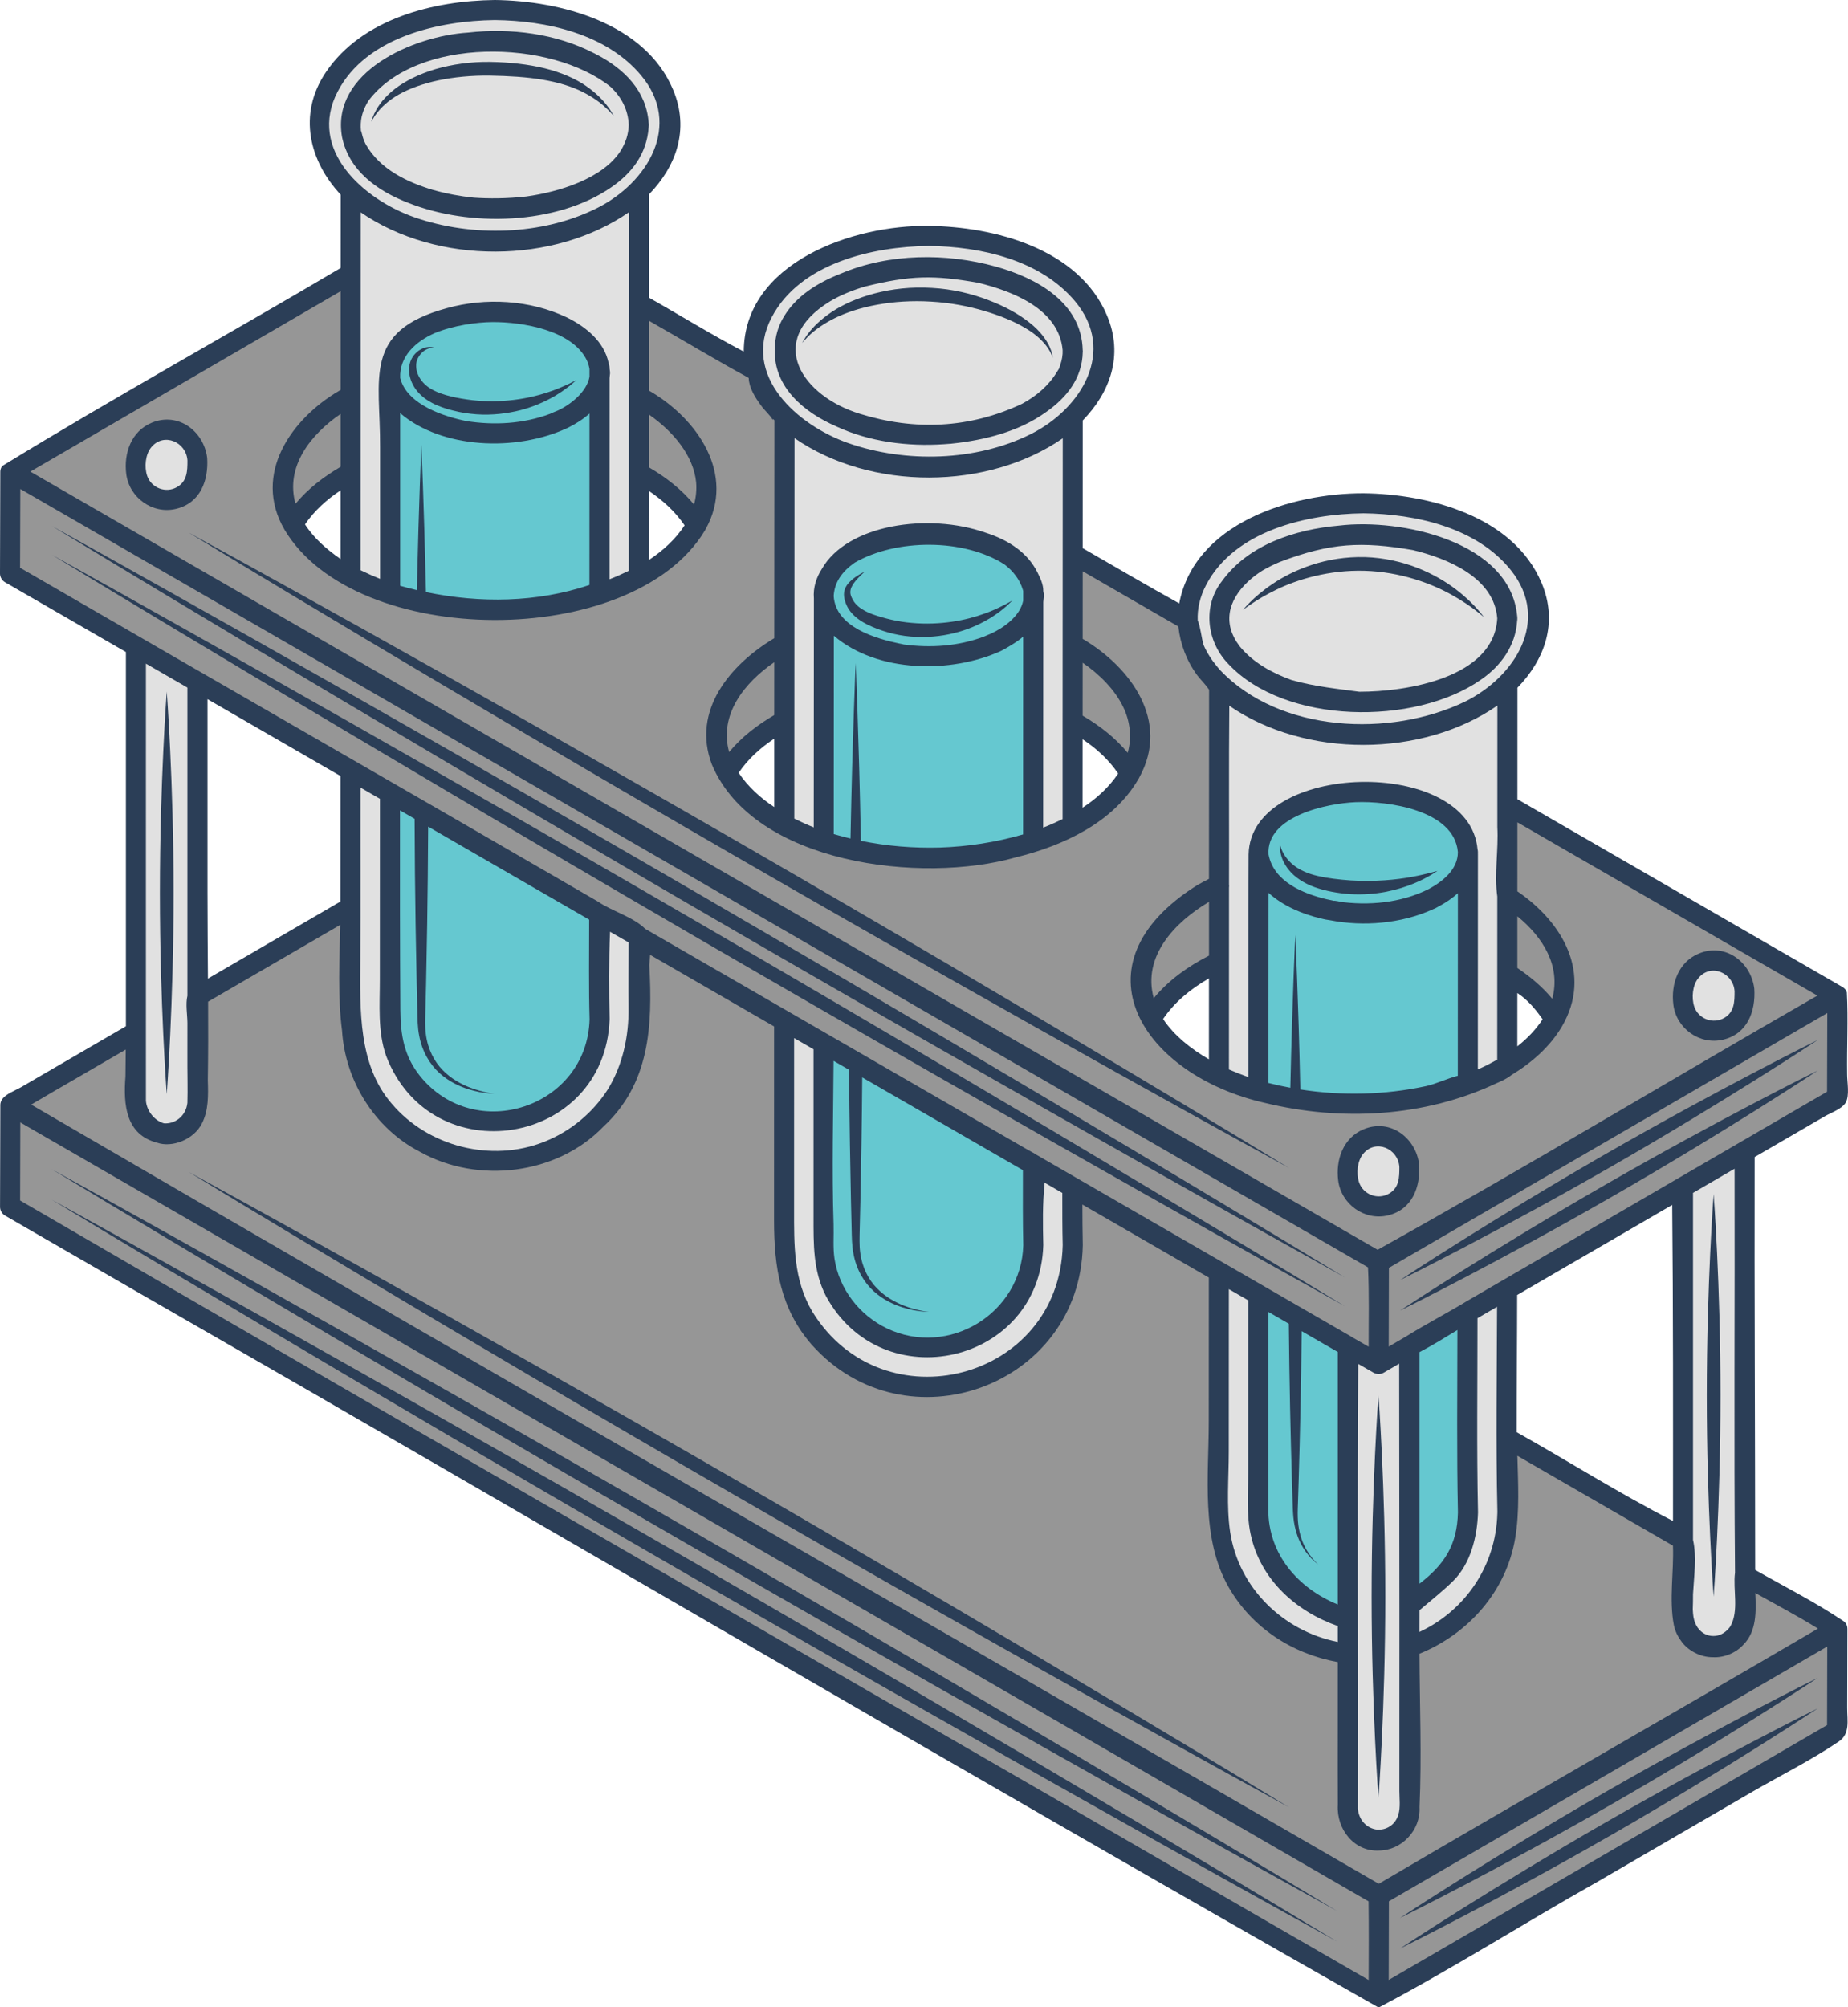 <?xml version="1.0" encoding="utf-8"?>
<!-- Generator: Adobe Illustrator 25.3.1, SVG Export Plug-In . SVG Version: 6.00 Build 0)  -->
<svg version="1.1" id="Content" xmlns="http://www.w3.org/2000/svg" xmlns:xlink="http://www.w3.org/1999/xlink" x="0px" y="0px"
	 viewBox="0 0 460.49 500" enable-background="new 0 0 460.49 500" xml:space="preserve">
<path fill="#2B3E57" d="M460.34,405.74c0-1.02-0.49-1.71-1.18-2.08c-6.93-4.64-14.53-8.48-21.8-12.61
	c-0.01-34.29-0.21-68.56-0.13-102.85c5.84-3.39,11.69-6.79,17.53-10.18c1.44-0.83,4.25-1.82,5.16-3.38
	c1.01-1.73,0.35-5.13,0.36-6.99c-0.1-6.8,0.28-13.68-0.07-20.46c-0.17-0.57-0.52-1-1.11-1.35c-27-15.59-53.99-31.18-80.99-46.77
	c0.01-9.26,0.01-18.51,0.01-27.77c6.69-6.88,10.24-16.1,6.01-26.12c-7.03-16.63-28.08-22.13-44.41-22.31
	c-17.9-0.02-42.06,7.41-45.88,27.43c-8.09-4.48-16.03-9.16-24.05-13.76c0-10.6,0.01-21.2,0.01-31.81
	c6.71-6.89,10.28-16.12,6.04-26.16c-7.03-16.63-28.09-22.12-44.42-22.3c-18.76-0.3-46.01,9.09-46.09,31.31
	c-8.05-4.22-15.7-8.97-23.61-13.43c0-8.58,0.01-17.16,0.01-25.74c6.67-6.88,10.2-16.09,5.98-26.09C160.69,5.68,139.63,0.19,123.3,0
	c-15.18,0.17-33.05,4.61-42.08,17.96c-7.16,10.59-4.07,22.26,3.68,30.54c0,6.08-0.01,12.17-0.01,18.25
	C56.89,83.32,28.22,99.11,0.54,116.08c-0.04,0.05-0.08,0.1-0.12,0.16c-0.02,0.03-0.03,0.07-0.05,0.11c-0.18,0.34-0.29,0.71-0.3,1.13
	C0.05,125.94,0.03,134.4,0,142.86c0,0.88,0.48,1.72,1.24,2.16c10.04,5.8,20.09,11.59,30.13,17.39c0,31.07,0,62.14,0,93.21
	c-8.74,5.08-17.48,10.16-26.22,15.24c-1.18,0.68-3.84,1.67-4.64,3.01c-0.26,0.39-0.43,0.84-0.43,1.36
	c-0.02,8.46-0.05,16.93-0.07,25.39c0,0.88,0.48,1.72,1.24,2.16c11.29,6.52,22.59,13.04,33.88,19.56
	c102.83,58.99,205.27,119.22,308.28,177.64c0.05,0,0.09,0.01,0.13,0.02c0.04,0,0.07-0.01,0.11-0.01c18.4-9.69,36.2-21.02,54.4-31.26
	c12.75-7.41,25.49-14.82,38.24-22.22c7.24-4.21,14.97-8.03,21.91-12.73c2.87-1.94,2.08-5.15,2.09-8.38
	C460.3,418.84,460.32,412.29,460.34,405.74z M51.7,222.32c0-16.06,0-32.11,0-48.17c11.05,6.38,22.1,12.76,33.14,19.14
	c-0.01,10.42-0.01,20.85-0.02,31.27c-11,6.4-22.01,12.79-33.01,19.19C51.77,236.6,51.7,229.45,51.7,222.32z M416.88,378.85
	c-13.45-6.89-25.83-14.76-38.96-22.12c-0.01-11.39,0.12-22.79,0.13-34.17c12.87-7.48,25.75-14.96,38.63-22.43
	C416.94,326.38,416.89,352.59,416.88,378.85z M170.59,130.86c-2.28,3.49-5.4,6.31-8.89,8.62c0-5.73,0-11.45,0.01-17.18
	C165.16,124.62,168.22,127.38,170.59,130.86z M192.92,183.99c0,5.68,0,11.35,0,17.03c-3.38-2.21-6.58-5.11-8.86-8.53
	C186.42,189.02,189.47,186.29,192.92,183.99z M301.25,243.7c0,6.72,0,13.44-0.01,20.16c-4.35-2.51-8.64-5.86-11.42-10.04
	C292.75,249.5,296.77,246.28,301.25,243.7z M278.63,192.68c-2.29,3.42-5.47,6.3-8.87,8.5c0-5.68,0-11.36,0.01-17.04
	C273.22,186.44,276.27,189.21,278.63,192.68z M384.39,253.89c-1.64,2.51-3.8,4.77-6.19,6.65c-0.04,0.03-0.08,0.06-0.11,0.08
	c0-4.42,0-8.85,0.01-13.27C380.67,249.04,382.65,251.39,384.39,253.89z M84.87,122.14c0,5.7-0.01,11.4-0.01,17.1
	c-3.39-2.35-6.61-5.13-8.86-8.62C78.37,127.16,81.42,124.44,84.87,122.14z"/>
<path fill="#65C8D0" d="M254.95,158.55c0,16.43-0.02,32.86-0.02,49.29c-6.76,1.95-13.74,3.04-20.75,3.27
	c-6.6,0.18-13.2-0.36-19.66-1.68c-0.51-26.41-1.3-44.28-1.3-44.28s-0.78,17.61-1.29,43.71c-1.4-0.33-2.79-0.7-4.18-1.11
	c0.01-16.47,0.02-32.94,0.03-49.4c10.94,9.33,29.26,9.41,41.61,3.81C249.93,161.95,253.89,159.67,254.95,158.55z M254.96,147.22v2.4
	c-0.79,3.85-4.74,6.69-8.08,8.23c-0.1,0.02-1.58,0.66-1.72,0.73c-6.38,2.38-13.19,2.86-19.93,1.96c-0.25-0.07-0.9-0.22-1.03-0.23
	c0.01,0.01,0.03,0.01,0.05,0.02c-5.94-1.25-16.02-4.07-16.51-11.87c0.2-3.59,2.24-6.19,5.2-8.29c10.4-6.02,27.23-6.07,37.37,0.43
	c2.19,1.68,3.79,3.76,4.55,6.25C254.9,146.98,254.93,147.1,254.96,147.22z M252.27,149.58c-0.14,0.08-0.78,0.43-1.83,1.01
	c-0.61,0.3-1.35,0.66-2.22,1.08c-0.89,0.36-1.87,0.83-3.01,1.2c-4.46,1.65-10.97,2.93-18.03,2.28c-3.53-0.29-6.84-1.13-9.72-2.13
	c-1.4-0.53-2.65-1.16-3.58-1.96c-0.46-0.4-0.85-0.83-1.16-1.3c-0.3-0.49-0.57-1.02-0.71-1.48c-0.29-0.91-0.02-1.8,0.46-2.58
	c0.47-0.76,1.03-1.38,1.5-1.87c0.47-0.48,0.85-0.85,1.12-1.09c0.19-0.17,0.32-0.29,0.37-0.35c-0.06,0.03-0.21,0.1-0.45,0.23
	c-0.33,0.17-0.79,0.43-1.38,0.8c-0.58,0.38-1.3,0.87-2.02,1.63c-0.36,0.37-0.72,0.85-0.98,1.45c-0.27,0.6-0.39,1.35-0.3,2.09
	c0.09,0.74,0.3,1.41,0.6,2.1c0.31,0.71,0.75,1.4,1.3,2.02c1.09,1.24,2.54,2.19,4.08,2.95c3.07,1.44,6.66,2.56,10.55,2.89
	c3.89,0.34,7.62-0.04,10.87-0.85c3.26-0.8,6.03-2.03,8.2-3.28c1.11-0.59,2.02-1.27,2.84-1.81c0.78-0.61,1.45-1.13,1.97-1.58
	C251.61,150.2,252.15,149.7,252.27,149.58z M151.81,91.03c0.01,0.04,0.01,0,0-0.08c0-0.01-0.01-0.02-0.01-0.02
	C151.81,90.96,151.81,90.99,151.81,91.03z M146.89,91.92v1.91c-0.6,3.68-4.71,7.05-8.17,8.55c0.02-0.01,0.03-0.02,0.04-0.03
	c-0.21,0.07-1.59,0.67-1.71,0.74c-6.62,2.48-13.89,2.89-20.85,1.79c-5.1-1.03-14.78-3.93-16.48-10.73
	c-0.24-5.33,3.82-9.09,8.62-11.19c4.76-1.95,10.44-2.7,14.35-2.74c7.51-0.04,19.84,1.99,23.52,9.48
	C146.52,90.39,146.76,91.13,146.89,91.92z M143.62,94.68c-0.15,0.07-0.83,0.41-1.92,0.96c-1.28,0.57-3.1,1.42-5.44,2.16
	c-4.65,1.53-11.36,2.7-18.6,1.87c-3.58-0.44-7.13-1.15-9.72-2.49c-1.3-0.69-2.34-1.55-3.07-2.6c-0.73-1.03-1.14-2.18-1.17-3.25
	c-0.06-1.06,0.28-2.01,0.81-2.75c0.51-0.74,1.16-1.25,1.75-1.54c1.21-0.59,2.07-0.38,2.05-0.42c0.01,0.05-0.75-0.41-2.23-0.09
	c-0.72,0.17-1.59,0.58-2.38,1.34c-0.8,0.72-1.53,1.92-1.71,3.36c-0.2,1.43,0.1,3.06,0.87,4.54c0.76,1.51,2.06,2.88,3.6,3.88
	c1.54,1.02,3.31,1.73,5.11,2.26c1.81,0.5,3.72,0.96,5.7,1.15c3.97,0.48,7.81,0.12,11.15-0.59c3.36-0.73,6.23-1.91,8.5-3.1
	c2.29-1.18,3.94-2.43,5.06-3.28C142.93,95.29,143.5,94.8,143.62,94.68z M141.59,106.51c-0.18,0.1-0.26,0.13-0.27,0.13
	c-12.85,5.95-31.31,5.11-41.61-3.73v7.74c-0.01,11.75,0,23.5,0,35.26c1.38,0.39,2.76,0.75,4.16,1.08
	c0.5-21.91,1.13-36.19,1.13-36.19s0.64,14.5,1.14,36.68c13.46,2.81,27.67,2.62,40.74-1.77c0-14.23,0.01-28.47,0.01-42.7
	C145.3,104.43,143.54,105.54,141.59,106.51z M358.67,225.68c-1.14,0.63-0.58,0.35-1.77,0.88c-7.73,3.47-17.09,4.29-25.46,2.66
	c-0.91-0.13-1.5-0.23-2.24-0.43c-4.76-1.13-9.44-3.11-13.1-6.39c-0.01,15.78-0.02,31.57-0.03,47.35c1.81,0.46,3.63,0.86,5.46,1.19
	c0.51-22.84,1.24-38.09,1.24-38.09s0.74,15.44,1.25,38.52c10.37,1.62,21.03,1.38,31.3-0.83c2.44-0.52,5.32-1.92,7.94-2.58
	c0-15.16,0.01-30.31,0.02-45.47C361.88,223.73,360.31,224.8,358.67,225.68z M363.28,212.24c0,4.37-3.83,7.36-7.31,9.23
	c-6.91,3.45-14.99,4.17-22.56,3.08c1.55,0.17-1.64-0.38-0.82-0.14c-0.68-0.15-1.35-0.28-2.03-0.43
	c-5.84-1.39-13.19-4.38-14.46-11.14c-0.64-9.58,14.61-12.73,21.65-13.03C345.74,199.46,362.38,201.73,363.28,212.24z M358.21,216.92
	c0,0-0.61,0.16-1.7,0.46c-1.11,0.27-2.68,0.68-4.65,1.03c-3.91,0.73-9.32,1.26-15.24,0.89c-2.94-0.21-5.79-0.54-8.23-1.1
	s-4.49-1.47-5.96-2.63c-1.48-1.16-2.39-2.48-2.86-3.48c-0.24-0.49-0.38-0.91-0.46-1.19c-0.08-0.29-0.13-0.44-0.13-0.44
	s0,0.15-0.02,0.46c0,0.3,0.01,0.75,0.1,1.33c0.18,1.16,0.77,2.86,2.18,4.54c1.38,1.69,3.64,3.21,6.31,4.17
	c2.68,0.96,5.67,1.52,8.86,1.75c3.2,0.18,6.25-0.06,8.96-0.58c2.71-0.53,5.07-1.3,6.98-2.09c1.92-0.77,3.37-1.6,4.36-2.17
	C357.68,217.26,358.21,216.92,358.21,216.92z M333.02,224.5c-0.07-0.01-0.17-0.02-0.25-0.03c0.02,0,0.03,0.01,0.05,0.01
	c0.02,0,0.04,0.01,0.06,0.01C332.92,224.49,332.96,224.5,333.02,224.5z M146.81,229.07c-13.37-7.73-26.75-15.45-40.12-23.17
	c-0.04,8.61-0.13,16.84-0.25,24.51c-0.1,5.15-0.19,10.04-0.27,14.62c-0.06,2.29-0.11,4.5-0.16,6.63c-0.05,2.15-0.15,4.12,0.11,5.96
	c0.46,3.71,2.1,6.82,4.21,8.95c2.1,2.14,4.48,3.39,6.47,4.2c2,0.8,3.65,1.18,4.77,1.4c0.96,0.18,1.54,0.23,1.69,0.25
	c-0.14,0-0.72-0.01-1.71-0.11c-1.14-0.12-2.83-0.37-4.94-1.03c-2.08-0.69-4.63-1.79-7.03-3.93c-2.39-2.11-4.43-5.44-5.14-9.46
	c-0.4-2-0.4-4.14-0.45-6.23c-0.05-2.13-0.1-4.34-0.16-6.63c-0.08-4.58-0.18-9.47-0.27-14.62c-0.13-8.24-0.22-17.14-0.25-26.46
	c-1.21-0.7-2.43-1.4-3.64-2.1c-0.02,16.57-0.02,33.19,0.09,49.75c0.04,6.16,0.91,11.45,4.89,16.41
	c13.74,17.05,41.66,7.83,42.26-14.12C146.69,246.36,146.8,237.66,146.81,229.07z M254.89,291.47c-13.35-7.7-26.7-15.4-40.04-23.11
	c-0.04,5.69-0.11,11.18-0.19,16.4c-0.09,5.15-0.19,10.04-0.27,14.62c-0.05,2.29-0.11,4.5-0.16,6.63c-0.04,2.15-0.14,4.12,0.12,5.96
	c0.45,3.71,2.1,6.83,4.2,8.95c2.1,2.15,4.49,3.39,6.47,4.21c2,0.8,3.66,1.17,4.78,1.39c0.95,0.18,1.53,0.23,1.68,0.25
	c-0.14,0-0.72-0.01-1.7-0.11c-1.15-0.12-2.84-0.37-4.94-1.03c-2.09-0.68-4.64-1.79-7.04-3.93c-2.39-2.11-4.43-5.44-5.14-9.46
	c-0.4-2-0.4-4.14-0.45-6.23c-0.05-2.13-0.1-4.34-0.16-6.63c-0.08-4.58-0.17-9.47-0.27-14.62c-0.09-5.8-0.16-11.92-0.21-18.29
	c-1.29-0.74-2.57-1.49-3.86-2.23c-0.08,13.57-0.44,27.19,0,40.74c0.09,2.83-0.19,5.72,0.23,8.53c1.14,7.53,6.19,14.07,13.02,17.35
	c15.41,7.38,33.56-3.72,34.02-20.69C254.84,304.26,254.88,297.99,254.89,291.47z M353.71,336.8c0,17.42,0,34.85,0,52.27
	c0,1.8,0,3.6,0,5.4c6.2-4.77,9.4-9.63,9.58-17.74c-0.31-14.32-0.15-30.21-0.13-45.44C360.04,333.19,356.92,335.11,353.71,336.8z
	 M324.36,331.57c-0.15,14.1-0.44,26.7-0.74,36.66c-0.06,1.8-0.11,3.5-0.16,5.12c-0.04,1.62-0.14,3.15-0.09,4.53
	c0.08,2.78,0.71,5.15,1.55,6.93c0.83,1.8,1.81,3.02,2.5,3.81c0.36,0.38,0.64,0.67,0.84,0.86c0.09,0.09,0.17,0.15,0.22,0.21
	c-0.05-0.04-0.13-0.11-0.24-0.19c-0.22-0.16-0.52-0.43-0.92-0.78c-0.77-0.73-1.87-1.88-2.87-3.67c-1.02-1.76-1.87-4.19-2.16-7.1
	c-0.15-1.47-0.16-2.99-0.22-4.6c-0.05-1.62-0.1-3.32-0.16-5.12c-0.31-10.39-0.62-23.66-0.76-38.51c-1.7-0.98-3.41-1.97-5.11-2.95
	c0,12.04-0.01,24.08-0.01,36.12c0,4.35,0.03,8.72,0.01,13.05c-0.04,11.21,7.45,19.69,17.31,23.72v-62.9
	C330.35,335.03,327.36,333.3,324.36,331.57z"/>
<path fill="#969696" d="M172.94,125.67c-3.1-3.76-6.97-6.78-11.22-9.25c0-4.38,0-8.77,0-13.15c6.09,4.25,11.05,10.19,11.74,16.81
	C173.62,121.95,173.44,123.85,172.94,125.67z M386.79,248.77c2.19-8.07-2.24-15.28-8.69-20.54c0,3.15,0,6.29,0,9.44
	c0,1.14,0,2.29,0,3.43C381.34,243.31,384.32,245.78,386.79,248.77z M279.92,176.19c-2.06-4.38-6-8.28-10.14-11.11
	c0,4.39,0,8.79-0.01,13.18c4.26,2.49,8.12,5.49,11.23,9.25C282.08,183.77,281.61,179.68,279.92,176.19z M455.33,252.33
	c-0.02,6.54-0.04,13.07-0.06,19.6c-29.87,17.37-59.74,34.73-89.62,52.08c-5.09,3.09-10.39,5.82-15.41,8.96
	c-0.03,0.02-0.06,0.03-0.09,0.05c-0.11,0.06-0.23,0.11-0.33,0.19c-1.26,0.73-2.52,1.46-3.78,2.2c0.01-6.54,0.03-13.07,0.05-19.61
	C382.49,294.64,418.91,273.49,455.33,252.33z M452.94,266.66c-1.44,0.7-25,12.39-52.89,28.42c-27.89,16.03-49.86,30.49-51.19,31.38
	c1.44-0.7,25-12.39,52.89-28.42C429.64,282.02,451.61,267.55,452.94,266.66z M452.94,259.05c-1.44,0.7-25,12.4-52.89,28.42
	c-27.89,16.03-49.86,30.5-51.19,31.39c1.44-0.7,25-12.4,52.89-28.42C429.64,274.41,451.61,259.94,452.94,259.05z M301.26,224.64
	c-8.44,5-16.66,13.49-13.77,23.99c3.72-4.5,8.53-7.92,13.77-10.6C301.26,233.56,301.26,229.1,301.26,224.64z M192.93,164.95
	c-7.44,5.1-13.83,13.08-11.24,22.38c3.1-3.75,6.97-6.72,11.23-9.21C192.93,173.73,192.93,169.34,192.93,164.95z M84.88,103.1
	c-7.44,5.1-13.84,13.08-11.25,22.39c3.11-3.76,6.98-6.71,11.25-9.22C84.88,111.87,84.88,107.48,84.88,103.1z M452.86,247.99
	c-36.63,21.01-72.7,42.78-109.58,63.31C231.38,246.68,119.46,182.09,7.56,117.47C31,103.85,54.44,90.22,77.88,76.6
	c2.34-1.36,4.68-2.71,7.01-4.07c0,8.2-0.01,16.4-0.01,24.6c-0.13,0.08-0.26,0.15-0.39,0.22c-11.83,6.92-21.66,20.72-13.61,34.56
	c17.72,29.86,86.62,30.08,104.69,0.36c0.1-0.13,0.17-0.29,0.25-0.44c7.61-13.62-2-27.55-14.01-34.48c-0.03-0.02-0.06-0.04-0.09-0.06
	V79.91c8.3,4.71,16.44,9.65,24.81,14.2c0.01,0.04,0.03,0.08,0.04,0.13c0.11,2.45,1.65,4.85,3.08,6.78c0.86,1.23,2.16,2.28,2.9,3.55
	c0.02,0,0.06-0.1,0.1-0.22c0.11,0.12,0.21,0.23,0.32,0.34c-0.01,18.1-0.02,36.2-0.04,54.29c-0.12,0.07-0.25,0.14-0.37,0.21
	c-10.63,6.48-20.23,17.79-15.2,31.17c10.42,24.96,52.35,29.86,75.73,23.2c11.97-2.92,24.36-8.76,30.56-19.48
	c0.1-0.13,0.18-0.29,0.25-0.44c7.72-14.02-2.13-27.41-14.02-34.45c-0.03-0.02-0.07-0.03-0.1-0.05c0-5.62,0.01-11.23,0.01-16.84
	c7.94,4.58,15.88,9.17,23.83,13.75c0.51,4.46,2.05,8.55,4.77,12.23c0.91,1.15,2.09,2.31,2.89,3.51v0.39
	c-0.01,15.58-0.02,31.15-0.03,46.73c-0.97,0.51-1.94,1-2.9,1.55c-31.79,19.95-13.35,47.42,16.81,54.25
	c19.04,4.65,39.75,3.57,57.64-4.85c1.33-0.56,2.78-1.23,3.84-2.1c5-3.02,9.6-7.05,12.54-12.04c7.7-13.11,0.24-26.02-11.08-33.7
	c0-5.73,0-11.46,0.01-17.19C403.02,219.22,427.94,233.6,452.86,247.99z M43.87,126.75c6.07-1.45,8.12-7.1,7.75-12.71
	c-0.81-6.56-7.12-11.47-13.75-8.77c-5.16,2.1-7.08,7.62-6.41,12.82C32.22,123.97,38.04,128.16,43.87,126.75z M321.25,290.95
	c-4.51-2.76-63.37-38.56-136.26-80.62c-72.94-42.1-133.4-75.18-137.98-77.67c4.45,2.72,63.33,38.53,136.27,80.62
	C256.22,255.38,316.68,288.46,321.25,290.95z M353.62,290.02c-0.81-6.56-7.13-11.47-13.75-8.77c-5.16,2.1-7.08,7.62-6.41,12.82
	c0.76,5.88,6.57,10.07,12.41,8.66C351.93,301.28,353.99,295.63,353.62,290.02z M437.14,246.25c-0.81-6.56-7.12-11.47-13.75-8.77
	c-5.16,2.1-7.08,7.62-6.41,12.82c0.76,5.88,6.57,10.07,12.41,8.66C435.46,257.51,437.51,251.86,437.14,246.25z M341.04,335.44
	c-1.26-0.73-2.53-1.45-3.8-2.18c-0.49-0.34-1.04-0.61-1.55-0.92c-25.76-14.91-51.58-29.74-77.35-44.66c-0.6-0.41-1.28-0.75-1.9-1.09
	c-31.89-18.4-63.77-36.82-95.65-55.22c-3.11-3.05-8.4-4.44-11.83-6.83C101.04,196.73,52.95,169.19,5,141.42
	c0.02-6.54,0.04-13.08,0.06-19.62c111.93,64.64,223.89,129.25,335.82,193.88C341.21,322.46,341.02,328.73,341.04,335.44z
	 M335.17,325.38c-4.25-2.59-73.94-44.92-160.27-95.08c-86.34-50.16-157.65-89.72-161.99-92.12c4.25,2.59,73.94,44.92,160.27,95.08
	C259.52,283.42,330.83,322.98,335.17,325.38z M335.17,318.21c-4.25-2.59-73.94-44.92-160.27-95.08
	c-86.34-50.16-157.65-89.72-161.99-92.12c4.25,2.59,73.94,44.92,160.27,95.08C259.52,276.24,330.83,315.81,335.17,318.21z
	 M341.04,493.19c-10.04-5.8-20.09-11.59-30.13-17.39C208.99,416.81,106.76,358.22,5.01,299.02c0.01-6.48,0.03-12.96,0.05-19.44
	C117.04,344.25,229.1,408.86,341.02,473.6C341.1,480.06,341.07,486.7,341.04,493.19z M12.89,291.23
	c4.24,2.57,73.49,44.37,159.27,93.86c85.78,49.48,156.63,88.51,160.98,90.9c-4.24-2.57-73.49-44.38-159.27-93.86
	C88.09,332.64,17.24,293.62,12.89,291.23z M333.16,483.6c-4.24-2.57-73.49-44.38-159.27-93.87
	c-85.78-49.48-156.63-88.51-160.98-90.9c4.24,2.57,73.49,44.38,159.27,93.86C257.97,442.18,328.82,481.21,333.16,483.6z
	 M453.01,405.65c-36.39,21.33-73.1,42.21-109.44,63.57C231.68,404.44,119.48,340.2,7.77,275.14c3.88-2.31,7.81-4.55,11.72-6.83
	c3.94-2.3,7.89-4.59,11.84-6.88c-0.03,2.22-0.06,4.45-0.07,6.68c-0.57,7.1,0.1,14.51,7.87,16.51c3.71,1.33,9.2-0.76,11.19-4.8
	c1.68-3.28,1.57-7.07,1.46-10.73c0.1-6.52,0.11-13.05,0.07-19.59c10.98-6.38,21.95-12.76,32.93-19.13
	c-0.18,8.67-0.67,17.78,0.45,26.36c0.39,6.2,2.4,12.27,5.73,17.53c3.34,5.26,7.99,9.7,13.68,12.64c14.42,8.06,34.09,5.73,45.65-6.21
	c11.62-10.75,12.34-25,11.51-40.3c0.07-0.8,0.15-1.67,0.2-2.55c10.3,5.95,20.59,11.89,30.89,17.83c0,16.12-0.01,32.24-0.01,48.35
	c0,11.57,1.54,22,9.48,31.03c23.36,26,66.79,10.29,67.45-24.88c-0.08-3.38-0.09-6.76-0.1-10.14c10.51,6.06,21.01,12.13,31.51,18.19
	c0,11.95-0.01,23.9-0.02,35.85c0,13.56-2.02,29.15,4.98,41.31c5.84,10.14,15.87,16.57,27.17,18.62c0.03,11.86-0.05,23.7,0.01,35.57
	c-0.37,6.11,4.14,11.72,10.3,11.37c5.52-0.03,10.36-4.99,10.06-10.81c0.56-12.68,0.04-25.51-0.01-38.21
	c12.13-4.93,21.63-15.52,23.85-28.81c1.11-6.55,0.72-13.68,0.54-20.5c12.93,7.46,25.85,14.93,38.77,22.39
	c0.26,6.4-1,13.4,0.22,19.75c0.3,1.43,0.89,2.7,1.68,3.79c1.69,2.61,5.02,4.27,8.01,4.24c2.72,0.16,5.73-0.98,7.68-3.16
	c3.28-3.33,3.14-8.25,2.93-12.83C442.61,399.69,447.93,402.52,453.01,405.65z M321.25,450.19c-4.51-2.76-63.37-38.55-136.26-80.62
	c-72.94-42.09-133.4-75.17-137.98-77.66c4.45,2.72,63.33,38.52,136.27,80.62C256.22,414.63,316.68,447.7,321.25,450.19z
	 M455.32,410.12c-0.01,6.52-0.03,13.04-0.05,19.57c-32.91,19.12-65.81,38.24-98.72,57.37c-3.5,2.03-7.01,4.07-10.51,6.11
	c0.02-6.53,0.03-13.06,0.05-19.59C382.5,452.42,418.91,431.27,455.32,410.12z M452.94,425.54c-1.44,0.7-25,12.4-52.89,28.42
	c-27.89,16.03-49.86,30.5-51.19,31.39c1.44-0.7,25-12.4,52.89-28.42C429.64,440.9,451.61,426.43,452.94,425.54z M452.94,417.94
	c-1.44,0.7-25,12.39-52.89,28.42c-27.89,16.02-49.86,30.49-51.19,31.38c1.44-0.7,25-12.4,52.89-28.42
	C429.64,433.29,451.61,418.83,452.94,417.94z"/>
<path fill="#E1E1E1" d="M159.75,18.78C151.07,8.42,136.18,5.14,123.3,5c-13.94,0.16-32.07,4.24-39.15,17.79
	c-7.6,14.54,6.52,26.95,19.17,31.35c14.28,4.96,31.77,4.52,45.4-2.28C161.35,45.56,170.13,31.17,159.75,18.78z M152.26,46.69
	c-13.56,9.33-35.25,9.92-50.47,3.86c-7.88-3.02-14.82-8.1-16.55-16.36c-2.93-16.21,17.71-25.23,31.42-26.08
	c10.59-1.2,21.92,0.28,31.17,5.05c0.03,0.01,0.05,0.02,0.07,0.03c0.26,0.13,0.51,0.25,0.76,0.39c6.86,3.56,12.39,9.04,12.97,16.97
	c0.04,0.19,0.05,0.39,0.05,0.61c0,0.22-0.02,0.43-0.05,0.62C161.15,38.34,157.42,43.19,152.26,46.69z M152.15,21.63
	C137.19,9.69,103.81,9.11,91.81,25.1c-0.62,0.99-1.17,2.14-1.49,3.24c-0.06,0.19-0.12,0.38-0.16,0.58
	c-0.01,0.04-0.02,0.08-0.03,0.12c-0.25,1.13-0.3,2.39-0.19,3.5c0.05,0.11,0.1,0.22,0.12,0.32c0.18,0.77,0.39,1.53,0.69,2.26
	c0.13,0.3,0.27,0.61,0.43,0.9c3.53,6.15,10.23,9.34,16.74,11.3c3.55,0.99,7,1.58,9.72,1.87c0.08,0.01,0.16,0.02,0.24,0.02
	c0.04,0.01,0.08,0.01,0.12,0.02c3.69,0.26,8.35,0.26,13.15-0.29c7.93-1.1,19.07-4.36,23.56-11.47c0.59-0.95,1.04-1.95,1.41-3.04
	c0.32-1.03,0.51-2.12,0.56-3.27C156.52,27.25,154.79,24.12,152.15,21.63z M152.51,28.39c-0.34-0.31-0.75-0.85-1.41-1.41
	c-1.23-1.2-3.22-2.72-5.91-4.07c-2.68-1.37-6.13-2.41-10.05-3.07c-3.93-0.65-8.36-0.92-13.01-1c-4.59-0.07-8.97,0.37-12.86,1.17
	c-3.88,0.83-7.27,2.05-9.89,3.53c-2.6,1.49-4.41,3.21-5.42,4.59c-0.58,0.64-0.85,1.26-1.12,1.64c-0.18,0.29-0.3,0.48-0.35,0.55
	c0.02-0.08,0.1-0.29,0.22-0.62c0.18-0.42,0.34-1.1,0.8-1.86c0.77-1.6,2.36-3.74,4.92-5.72c2.57-1.97,6.06-3.7,10.13-4.91
	c4.08-1.17,8.73-1.86,13.62-1.78c4.82,0.08,9.42,0.58,13.55,1.59c4.1,1.02,7.69,2.57,10.33,4.42c2.65,1.83,4.42,3.75,5.44,5.18
	c0.56,0.69,0.86,1.31,1.12,1.69c0.25,0.39,0.37,0.59,0.37,0.59S152.83,28.73,152.51,28.39z M260.07,148.92
	c0.04-0.23,0.07-0.47,0.04-0.74c0-0.27-0.05-0.52-0.11-0.74c-0.01-0.07-0.02-0.15-0.03-0.22c0.02-1.65-0.75-3.23-1.46-4.65
	c-2.43-4.91-7.22-8.08-12.91-9.88c-14.23-5.02-34.53-2.09-40.84,9.07c-1.34,2.09-2.18,4.61-1.95,7.29
	c-0.03,19.01-0.03,38.02-0.04,57.03c-1.65-0.66-3.26-1.39-4.84-2.18c0-31.59,0.03-63.18,0.05-94.77
	c19.08,13.2,48.16,12.97,66.84,0.04c-0.01,23.9-0.03,47.8-0.04,71.7c0,7.72,0,15.43,0,23.15c-1.58,0.77-3.19,1.48-4.84,2.12
	c0-18.72,0.02-37.44,0.03-56.16C260.01,149.62,260.05,149.27,260.07,148.92z M151.97,93.37c0.04-0.21,0.06-0.44,0.03-0.69
	c0-0.22-0.03-0.42-0.07-0.61c-0.01-0.09-0.02-0.19-0.04-0.28c0.01-0.28-0.02-0.57-0.08-0.84c0-0.03,0-0.04-0.01-0.08
	c0,0.02,0,0.04,0,0.05c-0.04-0.16-0.07-0.33-0.14-0.46c-1.1-5.42-5.73-9.11-10.45-11.42c-9.17-4.35-20.19-4.97-29.88-2.28
	c-21.08,5.75-16.52,17.43-16.62,34.58c0,10.95,0,21.9,0,32.85c-1.65-0.66-3.27-1.38-4.86-2.16c0.02-29.71,0.03-59.42,0.05-89.13
	c19.1,13.16,48.18,12.92,66.84-0.05c0,7.57-0.01,15.14-0.01,22.72c-0.02,22.2-0.01,44.4-0.03,66.6c-1.57,0.76-3.18,1.48-4.82,2.12
	c0-16.69,0.01-33.39,0.01-50.08C151.93,93.93,151.95,93.65,151.97,93.37z M376.53,142.08c-8.51-10.72-23.85-14.07-36.81-14.22
	c-13.96,0.16-32.05,4.26-39.16,17.81c-1.6,3.05-2.23,6.03-2.11,8.86c0.75,1.85,0.87,4.09,1.47,6.16c0.86,1.95,2.05,3.79,3.49,5.5
	c0.2,0.23,0.4,0.46,0.6,0.7c14.85,15.67,42.44,16.85,61.1,7.85C377.54,168.56,386.4,154.52,376.53,142.08z M368.92,169.37
	c-16.43,11.42-48.63,11.12-62.78-3.93c-5.6-5.7-6.44-14.63-1.65-20.68c6.52-9.06,18.2-12.89,29.19-13.84
	c15.52-1.85,42.65,3.98,44.37,22.51c0.03,0.19,0.05,0.39,0.04,0.6c0.01,0.23-0.01,0.43-0.05,0.62
	C377.69,160.78,373.99,165.94,368.92,169.37z M373.1,223.32c-0.01,6.04,0,12.15-0.01,18.17c0,7.48-0.01,14.97-0.01,22.45
	c-1.57,0.88-3.17,1.7-4.83,2.44c0-17.89,0.02-35.79,0.02-53.68c0-0.03-0.01-0.06-0.01-0.09c0.01-0.12,0.02-0.24,0.01-0.38
	c0-0.25-0.04-0.47-0.09-0.67c-2.07-23.26-56.6-21.94-57.05,1.24c-0.1,18.49-0.02,36.99-0.06,55.49c-1.65-0.58-3.26-1.22-4.84-1.9
	c0-15.1,0.01-30.21,0.02-45.31c0.04-0.25,0.04-0.5,0-0.76c0.04-14.84-0.06-29.68,0.07-44.53c18.94,13.1,48.14,12.92,66.8-0.04
	c0,10.08-0.01,20.17-0.01,30.25C373.42,211.64,372.31,217.72,373.1,223.32z M352.04,137.01c-12.71-2.17-20.42-1.87-33.15,2.97
	c-1.49,0.62-2.96,1.35-4.32,2.14c-5.17,3.25-9.91,8.8-7.68,15.23c0.29,0.81,0.7,1.64,1.15,2.39c0.01,0,0.01,0,0.01,0.01
	c0.29,0.41,0.57,0.84,0.87,1.25c3.31,4.04,8.05,6.62,12.9,8.38c5.75,1.65,12.03,2.26,16.9,2.93c11.76,0,33.57-3.46,34.37-18.28
	C372.34,143.85,360.62,139.06,352.04,137.01z M367.74,152.08c-1.32-1.03-3.32-2.41-5.91-3.86c-5.14-2.91-12.93-5.78-21.78-6.04
	c-8.84-0.26-16.79,2.14-22.09,4.74c-2.67,1.29-4.75,2.56-6.13,3.51c-0.72,0.45-1.22,0.86-1.6,1.11c-0.28,0.2-0.45,0.33-0.52,0.37
	c0.06-0.07,0.2-0.23,0.43-0.48c0.31-0.32,0.73-0.83,1.35-1.42c1.2-1.21,3.06-2.85,5.62-4.57c2.56-1.73,5.86-3.46,9.78-4.74
	c3.91-1.29,8.47-2.06,13.27-1.94c4.79,0.16,9.29,1.21,13.12,2.72c3.84,1.52,7.03,3.44,9.48,5.31c2.46,1.87,4.22,3.62,5.35,4.9
	c0.58,0.62,0.97,1.16,1.26,1.5c0.21,0.26,0.35,0.43,0.4,0.5c-0.07-0.05-0.24-0.19-0.5-0.4
	C368.91,153.02,368.43,152.58,367.74,152.08z M267.89,75.05c-8.69-10.37-23.58-13.64-36.47-13.79c-13.93,0.16-32.06,4.25-39.14,17.8
	c-7.6,14.53,6.49,26.91,19.12,31.32c14.27,4.98,31.76,4.55,45.39-2.22C269.44,101.87,278.28,87.46,267.89,75.05z M269.8,87.67
	c-0.1,6.45-3.99,11.4-9.16,14.98c-6.71,4.85-15.29,6.99-23.49,7.85c-0.17,0.03-0.34,0.05-0.51,0.04c-0.44,0.04-0.89,0.08-1.33,0.1
	c-9.12,0.64-18.74-0.61-26.91-4.42c-7.94-3.45-15.67-9.74-15.33-19.22c0-3.14,0.87-5.9,2.37-8.32c3.04-4.93,8.16-8.22,14.1-10.54
	c12.05-5.11,26.34-5.13,38.53-1.76c10.2,2.83,21.46,8.98,21.72,20.84c0.01,0.07,0.02,0.13,0.02,0.2v0.14
	C269.81,87.6,269.8,87.64,269.8,87.67z M243.76,70.44c-11.03-1.97-16.96-1.86-28.21,0.93c-2.94,0.87-6.03,2.08-8.74,3.7
	c-16.25,9.91-6.88,23.65,7.51,28.02c13.45,4.17,27.19,3.7,40.36-2.51c3.45-1.85,6.54-4.44,8.59-7.77c0.19-0.27,0.47-0.78,0.64-1.02
	c0.08-0.29,0.22-0.65,0.31-0.95c0.39-1.17,0.63-2.41,0.57-3.64C263.85,76.97,252.34,72.54,243.76,70.44z M262.07,88.45
	c-0.1-0.21-0.21-0.49-0.36-0.8c-0.18-0.29-0.39-0.62-0.63-1c-1-1.47-2.81-3.33-5.55-4.91c-2.69-1.63-6.19-3.09-10.2-4.27
	c-4.02-1.2-8.52-2.07-13.3-2.34c-9.57-0.6-18.32,1.29-23.97,4.09c-2.84,1.4-4.93,2.94-6.25,4.17c-0.68,0.59-1.1,1.15-1.45,1.49
	c-0.33,0.35-0.5,0.53-0.5,0.53s0.13-0.21,0.38-0.62c0.28-0.39,0.6-1.05,1.18-1.76c1.1-1.47,3-3.43,5.78-5.29
	c5.54-3.73,14.79-6.67,25.03-6.02c5.12,0.28,9.92,1.44,14.02,3.02c4.12,1.55,7.64,3.5,10.26,5.6c2.67,2.05,4.28,4.36,5.04,6.05
	c0.17,0.43,0.32,0.81,0.45,1.14c0.1,0.35,0.15,0.64,0.21,0.88c0.1,0.47,0.16,0.71,0.16,0.71S262.26,88.89,262.07,88.45z
	 M202.72,303.04c0,6.8-0.14,13.51,3.08,19.76c14.01,25.89,53.23,16.99,54.17-12.64c-0.12-5.39-0.21-9.98,0.33-15.57
	c1.47,0.85,2.94,1.7,4.41,2.55c0,4.34-0.01,8.69,0.1,13.02c-0.83,33.74-44.8,45.04-62.37,16.59c-4.76-8-4.57-16.7-4.57-25.63
	c0-14.18,0.01-28.37,0.01-42.55c1.61,0.93,3.23,1.86,4.84,2.79C202.72,275.26,202.72,289.15,202.72,303.04z M156.65,234.75
	c-0.02,5.35-0.11,10.71-0.03,16.06c0.12,7.48-1.52,14.56-5.13,20.49c-3.74,5.85-9.26,10.49-15.91,13.11
	c-13.09,5.21-28.91,1.23-37.98-9.52c-8.35-9.66-7.89-23.25-7.82-35.67c0.11-14.35,0.02-28.69,0.06-43.04
	c1.61,0.93,3.22,1.86,4.83,2.79c-0.01,14.99-0.01,29.98-0.02,44.97c0,6.31-0.57,13.03,1.56,19.04c11.23,29.49,54.48,22.58,55.7-9.08
	c-0.15-6.74-0.2-14.54,0.1-21.81C153.56,232.97,155.1,233.86,156.65,234.75z M353.71,401.08c2.78-2.37,5.68-4.65,8.29-7.19
	c4.45-4.34,6.1-11.12,6.29-17.15c-0.35-16.06-0.12-32.28-0.13-48.4c1.63-0.95,3.26-1.89,4.88-2.84
	c-0.05,16.97-0.31,33.98,0.08,50.93c0,0.18,0,0.37-0.01,0.55c-0.34,12.98-7.97,24.18-19.41,29.51
	C353.71,404.69,353.71,402.88,353.71,401.08z M311.03,366.6c0,5.07-0.46,10.52,0.59,15.48c2.38,11.3,11.21,19.24,21.73,22.94
	c0,1.32,0,2.64,0,3.96c-13.57-2.69-24.71-13.43-26.82-27.4c-0.96-6.37-0.34-13.49-0.34-19.95c0.01-13.51,0.02-27.02,0.02-40.52
	c1.61,0.93,3.22,1.86,4.83,2.79C311.04,338.13,311.04,352.36,311.03,366.6z M422.18,250.72c-0.73-2.18-0.44-5.32,1.03-7.09
	c3.1-3.77,8.71-1.33,9.02,3.27c0,2.6-0.04,5.19-2.6,6.66C426.82,255.16,423.2,253.77,422.18,250.72z M46.71,114.67
	c0,2.6-0.04,5.19-2.6,6.66c-2.8,1.61-6.42,0.22-7.45-2.83c-0.73-2.18-0.44-5.32,1.03-7.09C40.79,107.63,46.4,110.08,46.71,114.67z
	 M346.1,297.32c-2.8,1.61-6.42,0.22-7.45-2.83c-0.73-2.18-0.44-5.32,1.03-7.09c3.1-3.77,8.71-1.33,9.02,3.27
	C348.7,293.26,348.67,295.85,346.1,297.32z M432.34,391.72c-0.29-33.54-0.02-67.07-0.11-100.61c-3.45,2-6.91,4.01-10.36,6.02v86.41
	c0.96,4.23,0.25,9,0,13.57c0.01,1.25-0.01,2.46-0.06,3.72c0.02,0.37,0.04,0.73,0.07,1.09c0.37,4.63,3.87,6.32,6.71,5.28
	c1-0.4,1.92-1.11,2.59-2.12C433.38,401.21,431.78,395.98,432.34,391.72z M427.01,397.7c0,0-1.71-22.45-1.71-50.15
	c0-27.69,1.71-50.14,1.71-50.14s1.71,22.45,1.71,50.14C428.72,375.25,427.01,397.7,427.01,397.7z M46.73,269.51
	c-0.07-4.9-0.01-9.78-0.03-14.68c-0.01-2.04-0.5-4.78,0-6.79v-76.77c-3.44-1.99-6.89-3.98-10.34-5.97c0.01,36.3-0.02,72.62,0,108.91
	c0.24,2.66,2.23,4.95,4.48,5.59c2.63,0.24,5.49-1.69,5.86-5.09C46.72,272.98,46.77,271.25,46.73,269.51z M41.55,272.54
	c0,0-1.71-22.45-1.71-50.14s1.71-50.14,1.71-50.14s1.71,22.45,1.71,50.14S41.55,272.54,41.55,272.54z M348.7,446.07
	c0.01-11.97,0-23.93,0.01-35.9v-10.18c-0.03-20.1-0.04-40.21-0.06-60.32c-1.29,0.75-2.57,1.5-3.86,2.25c-0.78,0.43-1.75,0.43-2.52,0
	c-1.28-0.74-2.55-1.47-3.83-2.2c-0.26,36.91-0.01,73.85-0.1,110.76c0.28,3.12,2.47,4.96,4.74,5.24c2.23,0.19,4.55-1.04,5.37-3.71
	C349.01,450.13,348.7,448.01,348.7,446.07z M343.49,447.84c0,0-1.71-22.45-1.71-50.14c0-27.7,1.71-50.15,1.71-50.15
	s1.7,22.45,1.7,50.15C345.19,425.39,343.49,447.84,343.49,447.84z"/>
</svg>
